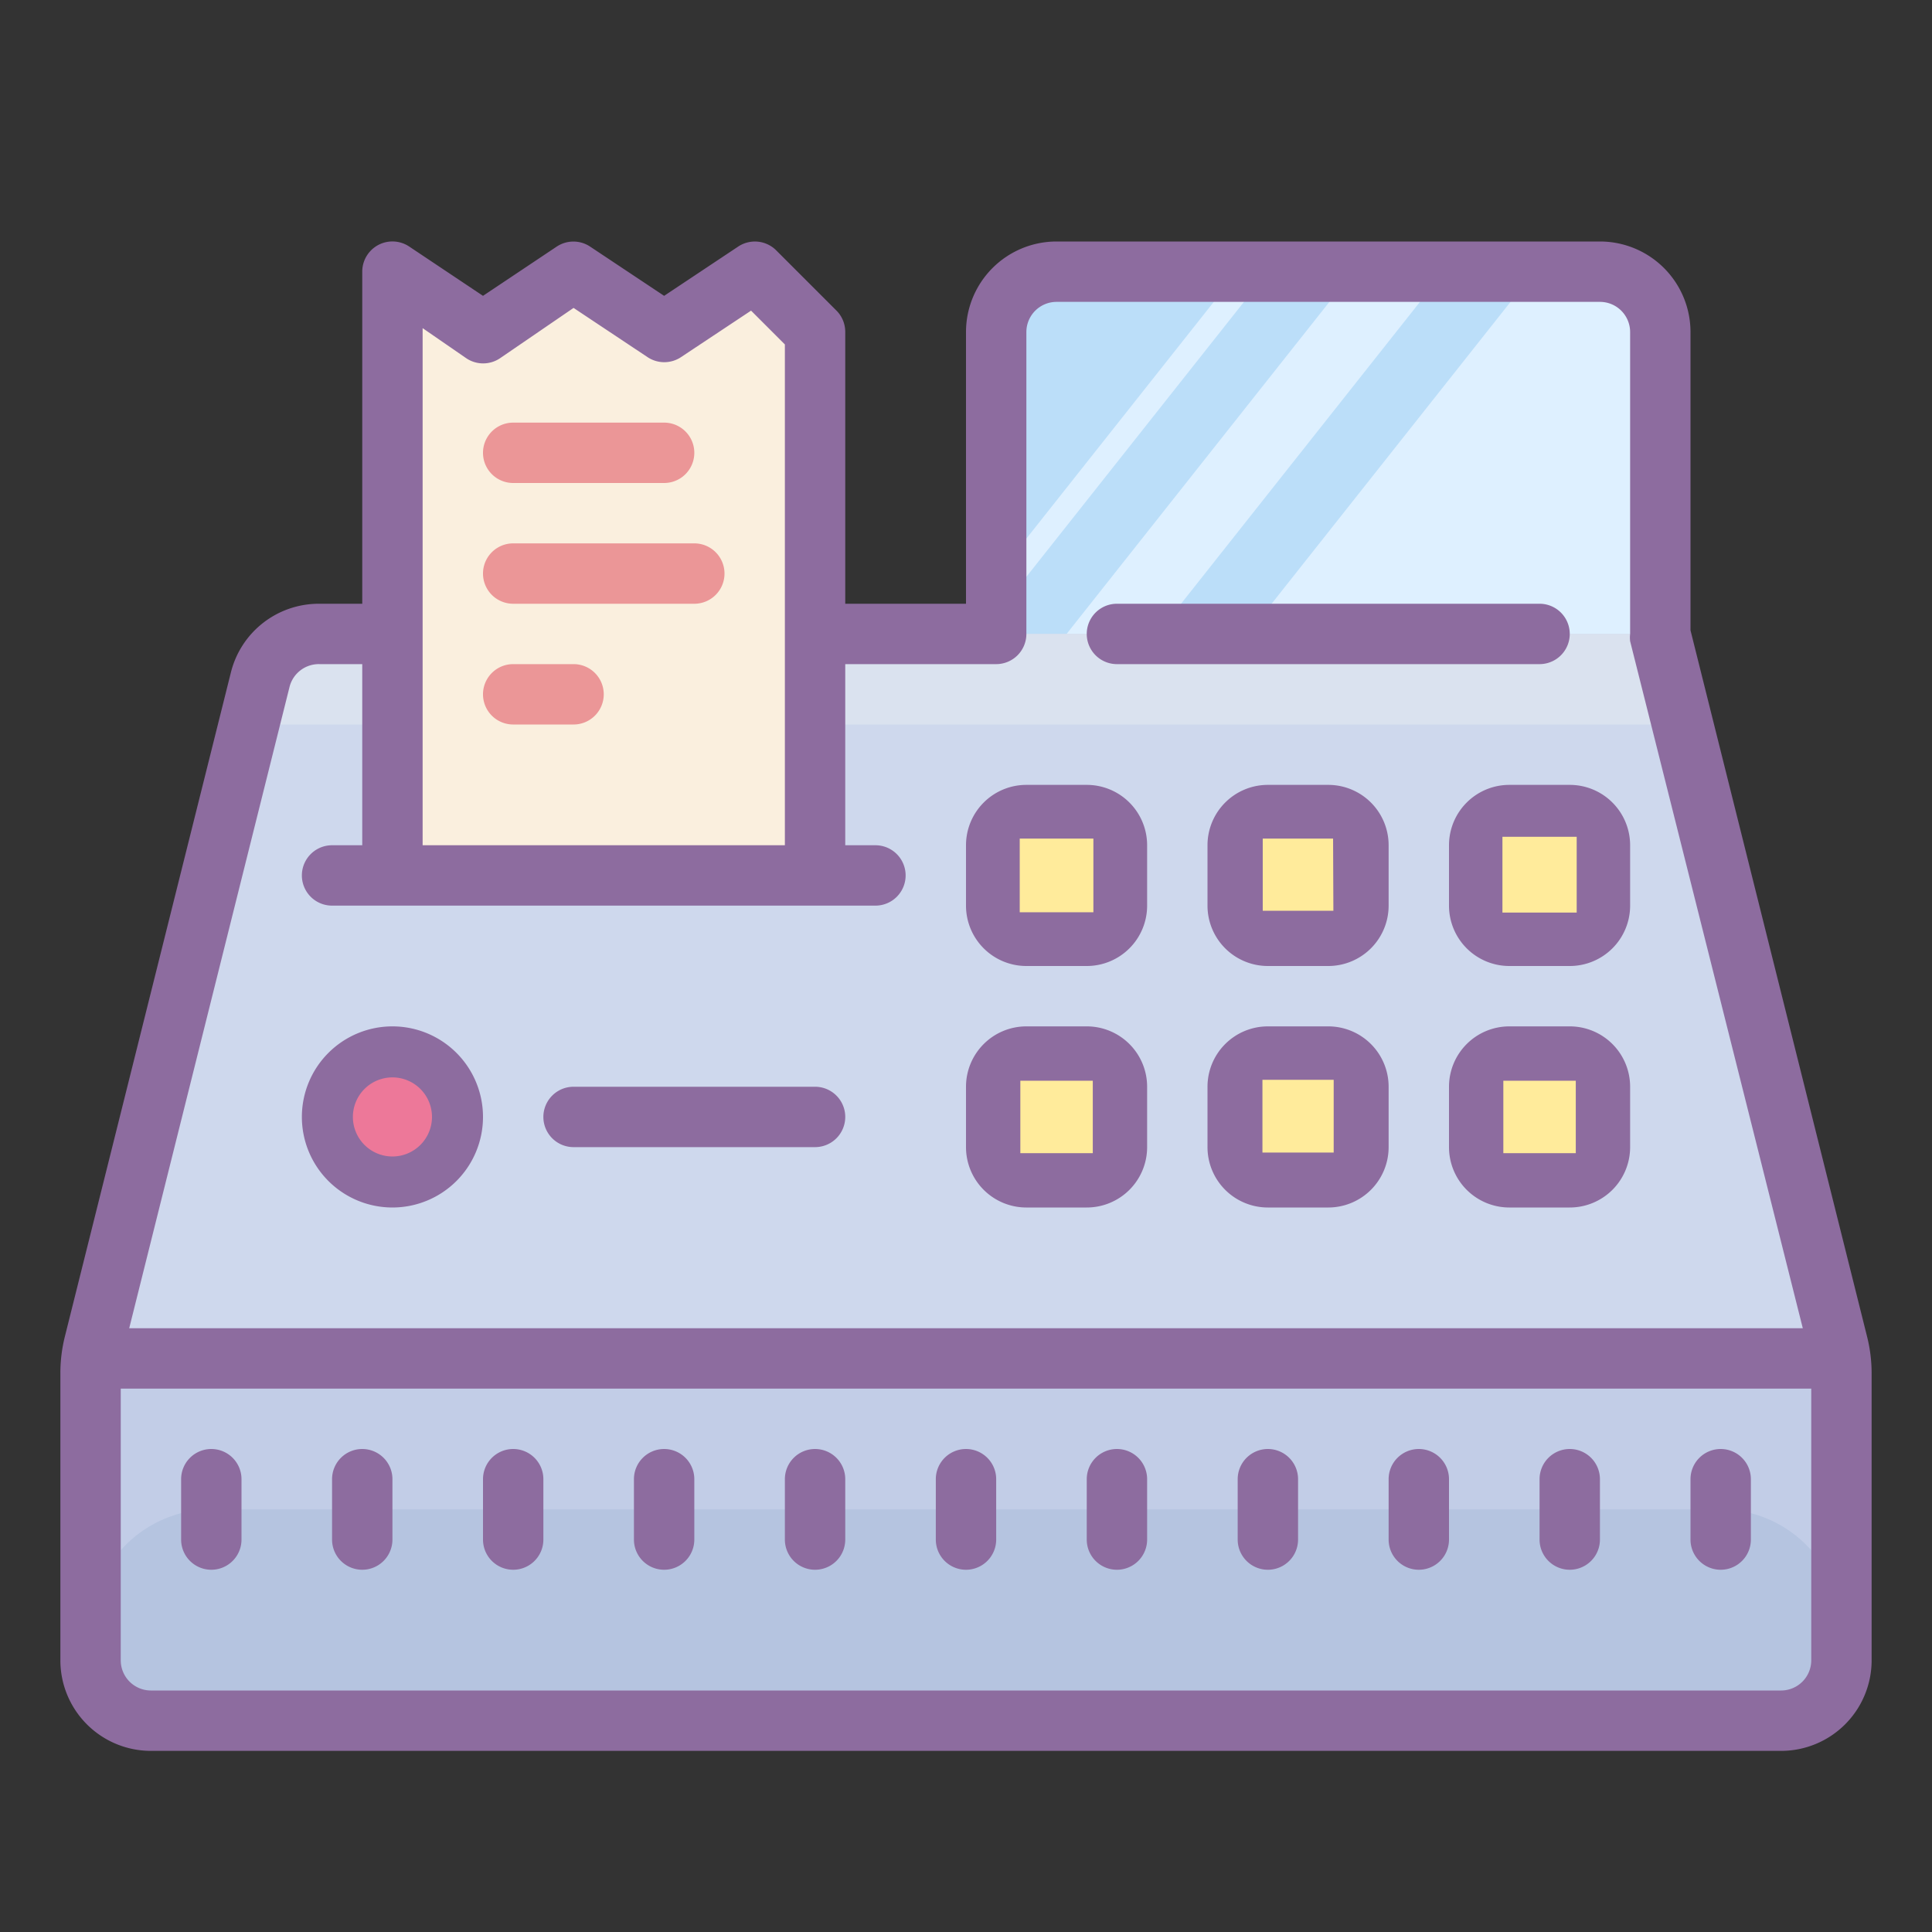 <svg xmlns="http://www.w3.org/2000/svg"  viewBox="0 0 64 64" width="64px" height="64px"><rect x="0" y="0" width="64" height="64" fill="#333333" stroke="none"/><path fill="#bbdef9" d="M36,9H52a3,3,0,0,1,3,3V22a0,0,0,0,1,0,0H33a0,0,0,0,1,0,0V12A3,3,0,0,1,36,9Z"/><path fill="#def0ff" d="M40.54 22H55V12a3 3 0 0 0-3-3H50.83zM34.54 22L37.54 22 47.83 9 44.83 9 34.54 22zM41.57 9L41 9 31 21.63 31 22 31.71 22 42 9 41.57 9z"/><path fill="#c2cde7" d="M3 45H61V57H3z"/><path fill="#b5c4e0" d="M7,50H57a4,4,0,0,1,4,4v2a1,1,0,0,1-1,1H4a1,1,0,0,1-1-1V54A4,4,0,0,1,7,50Z"/><path fill="#ced8ed" d="M61 45L3 45 9 21 55 21 61 45z"/><path fill="#dae2ef" d="M56.06 24L55 21 9 21 7.94 24 56.06 24z"/><path fill="#faefde" d="M13 10H27V29H13z"/><path fill="#ed7899" d="M13 35A2 2 0 1 0 13 39A2 2 0 1 0 13 35Z"/><path fill="#ffeb9b" d="M33 27H37V31H33zM41 27H45V31H41zM49 27H53V31H49zM49 35H53V39H49zM41 35H45V39H41zM33 35H37V39H33z"/><path fill="#8d6c9f" d="M7 48a1 1 0 0 0-1 1v2a1 1 0 0 0 2 0V49A1 1 0 0 0 7 48zM12 48a1 1 0 0 0-1 1v2a1 1 0 0 0 2 0V49A1 1 0 0 0 12 48zM17 48a1 1 0 0 0-1 1v2a1 1 0 0 0 2 0V49A1 1 0 0 0 17 48zM22 48a1 1 0 0 0-1 1v2a1 1 0 0 0 2 0V49A1 1 0 0 0 22 48zM27 48a1 1 0 0 0-1 1v2a1 1 0 0 0 2 0V49A1 1 0 0 0 27 48zM32 48a1 1 0 0 0-1 1v2a1 1 0 0 0 2 0V49A1 1 0 0 0 32 48zM37 48a1 1 0 0 0-1 1v2a1 1 0 0 0 2 0V49A1 1 0 0 0 37 48zM42 48a1 1 0 0 0-1 1v2a1 1 0 0 0 2 0V49A1 1 0 0 0 42 48zM47 48a1 1 0 0 0-1 1v2a1 1 0 0 0 2 0V49A1 1 0 0 0 47 48zM52 48a1 1 0 0 0-1 1v2a1 1 0 0 0 2 0V49A1 1 0 0 0 52 48zM57 48a1 1 0 0 0-1 1v2a1 1 0 0 0 2 0V49A1 1 0 0 0 57 48zM13 40a3 3 0 1 0-3-3A3 3 0 0 0 13 40zm0-4.31A1.31 1.31 0 1 1 11.69 37 1.31 1.31 0 0 1 13 35.69zM19 38h8a1 1 0 0 0 0-2H19a1 1 0 0 0 0 2z"/><path fill="#8d6c9f" d="M61.85,44.28,56,20.88V11a3,3,0,0,0-3-3H35a3,3,0,0,0-3,3v9H28V11a1,1,0,0,0-.29-.71l-2-2a1,1,0,0,0-1.26-.12L22,9.8,19.55,8.17a1,1,0,0,0-1.11,0L16,9.8,13.56,8.17A1,1,0,0,0,12,9V20H10.56a3,3,0,0,0-2.91,2.27l-5.5,22A5,5,0,0,0,2,45.49V55a3,3,0,0,0,3,3H59a3,3,0,0,0,3-3V45.49A5,5,0,0,0,61.85,44.28ZM14,10.87l1.45,1a1,1,0,0,0,1.11,0L19,10.2l2.45,1.63a1,1,0,0,0,1.11,0l2.32-1.54L26,11.41V28H14ZM9.59,22.76a1,1,0,0,1,1-.76H12v6H11a1,1,0,0,0,0,2H29a1,1,0,0,0,0-2H28V22h5a1,1,0,0,0,1-1V11a1,1,0,0,1,1-1H53a1,1,0,0,1,1,1V21a1,1,0,0,0,0,.24L59.72,44H4.28ZM59,56H5a1,1,0,0,1-1-1V46H60v9A1,1,0,0,1,59,56Z"/><path fill="#8d6c9f" d="M37,22H51a1,1,0,0,0,0-2H37a1,1,0,0,0,0,2Z"/><path fill="#eb9697" d="M17 16h5a1 1 0 0 0 0-2H17a1 1 0 0 0 0 2zM19 22H17a1 1 0 0 0 0 2h2a1 1 0 0 0 0-2zM23 18H17a1 1 0 0 0 0 2h6a1 1 0 0 0 0-2z"/><path fill="#8d6c9f" d="M44 34H42a2 2 0 0 0-2 2v2a2 2 0 0 0 2 2h2a2 2 0 0 0 2-2V36A2 2 0 0 0 44 34zm.18 4.18H41.82V35.77h2.36zM52 34H50a2 2 0 0 0-2 2v2a2 2 0 0 0 2 2h2a2 2 0 0 0 2-2V36A2 2 0 0 0 52 34zm.2 4.2H49.8v-2.4h2.4zM44 26H42a2 2 0 0 0-2 2v2a2 2 0 0 0 2 2h2a2 2 0 0 0 2-2V28A2 2 0 0 0 44 26zm.17 4.17H41.83V27.78h2.33zM34 40h2a2 2 0 0 0 2-2V36a2 2 0 0 0-2-2H34a2 2 0 0 0-2 2v2A2 2 0 0 0 34 40zm-.2-4.2h2.4v2.4H33.8v-2.4zM34 32h2a2 2 0 0 0 2-2V28a2 2 0 0 0-2-2H34a2 2 0 0 0-2 2v2A2 2 0 0 0 34 32zm-.22-4.22h2.44v2.44H33.78V27.73zM50 26a2 2 0 0 0-2 2v2a2 2 0 0 0 2 2h2a2 2 0 0 0 2-2V28a2 2 0 0 0-2-2zm2.23 4.23H49.77V27.72h2.46z"/></svg>